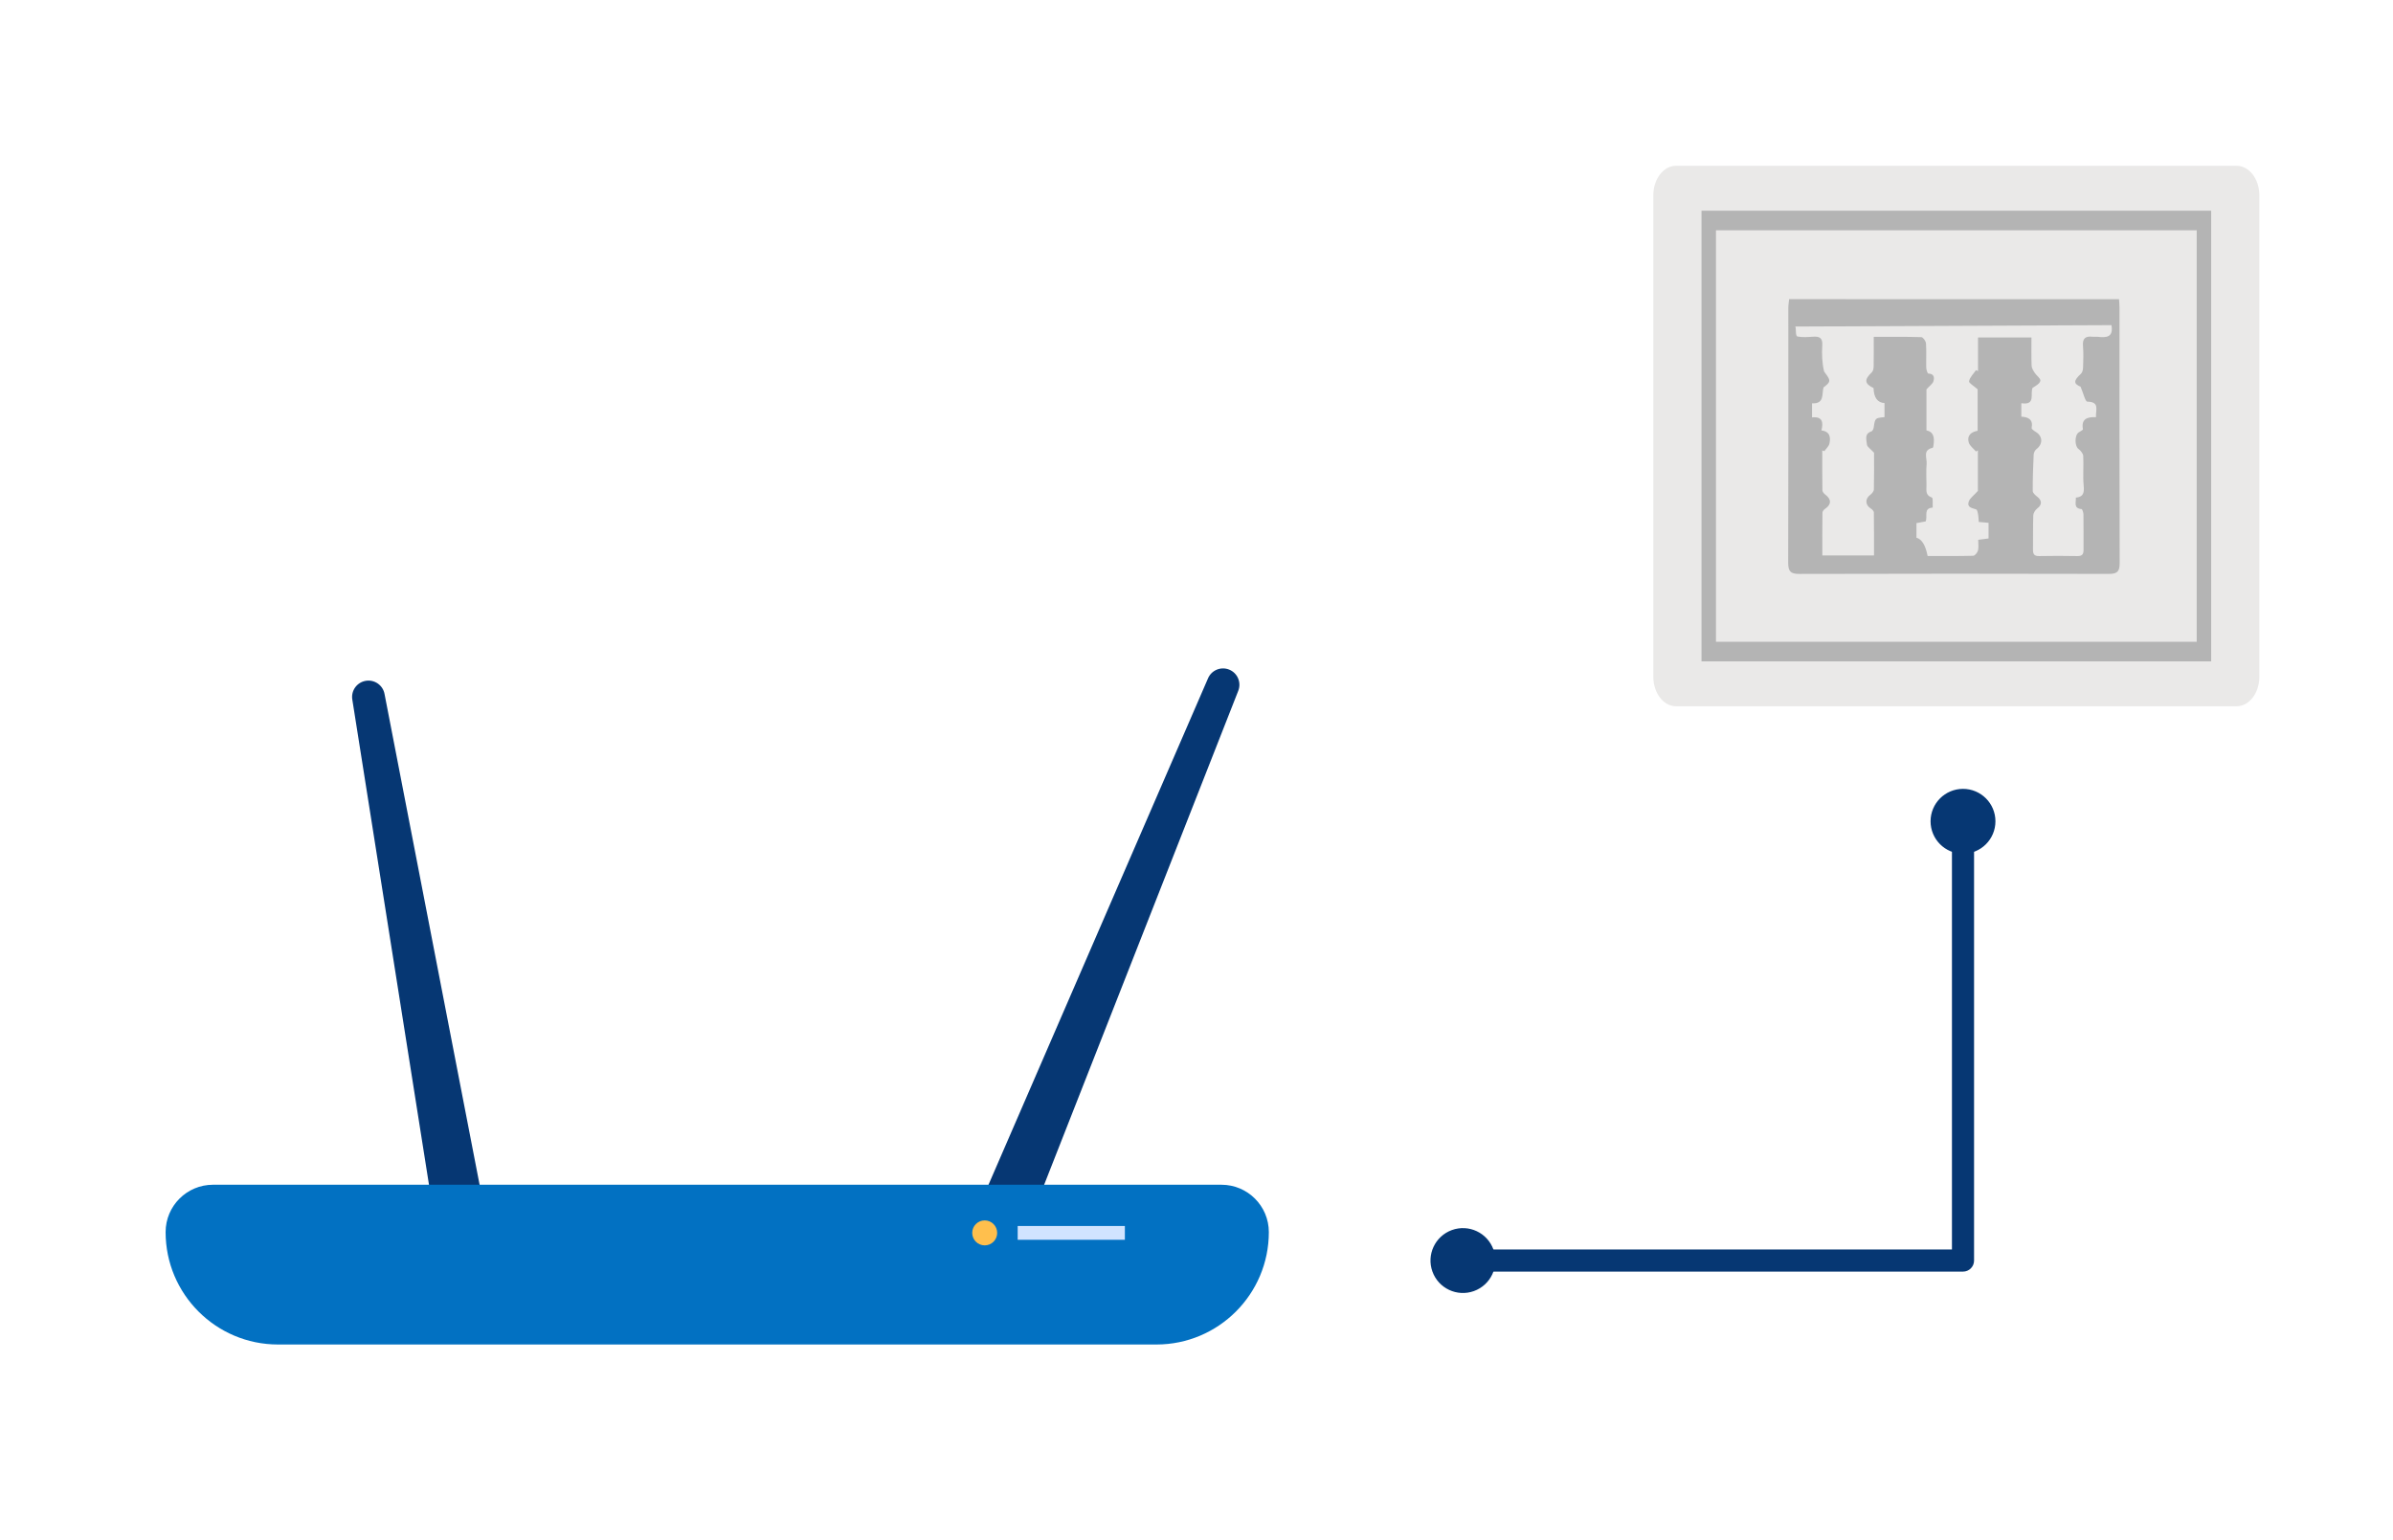 <?xml version="1.0" encoding="UTF-8"?>
<svg id="_06" data-name="06" xmlns="http://www.w3.org/2000/svg" viewBox="0 0 3616.585 2327.606">
  <g>
    <path d="M1496.11,1899.953h0c-12.643-5.15-38.082-25.642-32.932-38.284l362.358-835.981c5.15-12.643,19.573-18.717,32.216-13.567h0c12.643,5.15,18.717,19.573,13.567,32.216l-331.952,844.727c-5.15,12.643-30.614,16.039-43.257,10.89Z" fill="#063773" stroke-width="0"/>
    <path d="M723.065,1972.442h0c-13.433,2.43-45.893-1.233-48.323-14.666l-142.215-899.968c-2.43-13.433,6.491-26.293,19.924-28.722h0c13.433-2.43,26.293,6.491,28.722,19.924l172.572,891.052c2.43,13.433-17.247,29.951-30.68,32.38Z" fill="#063773" stroke-width="0"/>
    <path d="M321.893,1790.68h1524.133c39.515,0,71.597,32.081,71.597,71.597h0c0,93.752-76.115,169.867-169.867,169.867H420.163c-93.752,0-169.867-76.115-169.867-169.867h0c0-39.516,32.081-71.597,71.597-71.597Z" fill="#0271c2" stroke-width="0"/>
    <circle cx="1488.194" cy="1863.449" r="18.868" fill="#ffbf4d" stroke-width="0"/>
    <rect x="1538.049" y="1853.018" width="161.987" height="20.862" fill="#d1e4ff" stroke-width="0"/>
  </g>
  <g>
    <path d="M2966.719,1916.98h-757.965c-6.466,0-11.708-5.242-11.708-11.708s5.242-11.708,11.708-11.708h746.257v-654.419c0-6.466,5.242-11.708,11.708-11.708s11.708,5.242,11.708,11.708v666.127c0,6.466-5.243,11.708-11.708,11.708Z" fill="#063773" stroke="#063773" stroke-miterlimit="10" stroke-width="10"/>
    <path d="M2922.698,1241.345c0-24.309,19.713-44.022,44.021-44.022s44.022,19.712,44.022,44.022-19.713,44.02-44.022,44.02-44.021-19.712-44.021-44.02Z" fill="#063773" stroke="#063773" stroke-miterlimit="10" stroke-width="10"/>
    <circle cx="2210.954" cy="1905.271" r="44.021" transform="translate(-516.546 866.464) rotate(-19.903)" fill="#063773" stroke="#063773" stroke-miterlimit="10" stroke-width="10"/>
  </g>
  <g>
    <g>
      <path d="M2498.703,295.144v727.783c0,24.609,15.377,44.558,34.346,44.558h847.195c18.969,0,34.346-19.949,34.346-44.558V295.144c0-24.609-15.377-44.558-34.346-44.558h-847.195c-18.969,0-34.346,19.949-34.346,44.558Z" fill="#eae9e8" stroke-width="0"/>
      <path d="M2571.515,318.463v681.144h770.264V318.463h-770.264ZM3319.909,969.992h-726.526V348.078h726.526v621.914Z" fill="#b4b4b4" stroke-width="0"/>
    </g>
    <path d="M3191.065,491.454c3.261,18.417-7.53,19.128-20.728,17.604-2.593-.299-5.28.21-7.873-.091-10.453-1.212-15.393,2.333-14.409,13.802.933,10.874.483,21.893.137,32.832-.1,3.158-1.014,7.266-3.136,9.223-11.685,10.776-11.277,15.112-.622,19.703,4.099,9.509,7.01,22.478,10.152,22.534,19.484.35,12.311,12.916,13.121,23.495-13.427-.645-22.58,2.709-19.719,18.288.209,1.139-4.171,3.155-6.454,4.711-6.394,4.359-6.099,20.762-.3,25.032,3.323,2.447,7.003,6.916,7.206,10.656.809,14.849-.727,29.866.654,44.63.96,10.264.027,17.188-11.816,18.265.403,7.578-3.779,16.21,8.559,17.299,1.243.11,2.877,5.208,2.917,8.011.26,17.955.075,35.915.145,53.873.025,6.41-2.255,9.308-9.341,9.149-19.261-.433-38.542-.369-57.807-.007-7.833.147-9.415-3.478-9.272-10.368.355-17.025-.215-34.075.444-51.082.143-3.681,3.066-8.322,6.134-10.608,7.227-5.388,7.305-12.008-.31-17.802-2.836-2.158-6.611-5.633-6.629-8.529-.114-18.311.534-36.637,1.395-54.936.135-2.873,1.912-6.591,4.159-8.284,9.887-7.446,9.726-19.463-.615-25.817-2.61-1.604-6.913-4.57-6.602-6.159,2.585-13.206-5.336-16.523-15.609-17.085v-20.352c22.468,3.372,12.879-14.38,17.047-23.241,4.755-2.982,10.948-6.351,11.747-10.709.616-3.359-5.837-7.772-8.595-12.071-2.077-3.237-4.517-6.989-4.651-10.592-.531-14.245-.218-28.522-.218-42.703h-80.783v50.791l-2.995-1.534c-3.777,5.545-9.302,10.734-10.539,16.798-.558,2.736,7.425,7.216,12.952,12.179v62.747c-9.741,1.656-16.542,7.233-13.4,17.732,1.547,5.172,7.207,9.113,11.006,13.611.929-.578,1.858-1.155,2.788-1.733v61.296c-6.151,6.87-11.886,10.704-13.748,15.922-3.26,9.136,4.955,9.823,11.162,12.011,1.732.611,2.478,5.044,2.984,7.848.659,3.652.627,7.429.888,11.088,5.621.507,9.86.889,14.855,1.339v23.609c-5.386.714-9.969,1.321-15.649,2.073,0,5.854.913,11.258-.324,16.113-.814,3.192-4.667,7.915-7.266,7.986-23.053.625-46.13.363-68.888.363q-4.617-24.271-16.858-27.689v-22.022c5.334-.99,9.853-1.829,13.901-2.58,3.347-7.825-3.814-20.016,10.7-20.871-.331-5.283.688-14.538-1.217-15.185-10.231-3.475-8.231-11.045-8.236-18.261-.006-10.951-.747-21.971.239-32.832.775-8.53-6.433-20.805,9.146-24.085.765-.161,1.149-3.093,1.357-4.779,1.225-9.92.83-19.107-10.748-21.507v-62.095c4.84-5.376,9.294-8.262,10.498-12.153,1.699-5.491,1.135-11.486-7.68-11.705-1.174-.029-3.073-5.654-3.156-8.728-.329-12.251.459-24.553-.368-36.756-.235-3.468-4.45-9.463-6.989-9.543-23.489-.74-47.01-.437-72.002-.437,0,15.809.155,30.143-.123,44.469-.06,3.096-.726,7.161-2.735,9.077-11.716,11.172-11.25,17.166,2.574,23.847q.716,21.823,16.561,22.677v21.26c-14.311,1.377-14.204,1.393-16.328,15.585-.324,2.164-1.744,5.413-3.368,5.932-11.316,3.615-7.387,12.951-6.846,19.914.276,3.548,5.589,6.705,10.717,12.334,0,16.243.226,35.919-.253,55.577-.069,2.817-2.995,6.285-5.543,8.189-8.13,6.076-7.65,15.369,1.262,20.893,1.901,1.178,4.241,3.643,4.267,5.544.3,21.693.191,43.391.191,65.13h-78.064c0-22.071-.109-43.407.18-64.737.027-1.992,2.15-4.579,4.013-5.817,9.67-6.424,9.77-14.396.304-21.398-2.023-1.497-4.341-4.284-4.378-6.512-.338-20.097-.198-40.201-.198-60.303l3.162,1.091c2.653-3.831,6.76-7.35,7.664-11.557,2.016-9.386.787-18.213-12.138-19.79,3.376-12.874,1.045-21.359-14.164-19.67v-21.228c19.099.86,14.558-13.888,17.315-24.088,4.107-2.919,9.097-6.995,8.736-10.525-.49-4.8-5.069-9.183-7.894-13.744-2.902-12.304-3.568-25.894-2.694-39.384.711-10.972-4.068-13.708-13.801-13.006-7.844.565-15.941,1.143-23.563-.258-3.614-.664-1.822-11.265-3.358-15.097M2703.958,452.158c-.429,4.38-1.233,8.76-1.234,13.14-.026,128.35.203,256.701-.195,385.05-.041,13.079,3.359,17.153,16.88,17.113,155.917-.465,311.837-.432,467.755-.041,12.656.032,16.365-3.629,16.325-16.302-.406-128.787-.224-257.576-.25-386.365,0-4.175-.47-8.349-.72-12.524" fill="#b4b4b4" stroke-width="0"/>
  </g>
</svg>